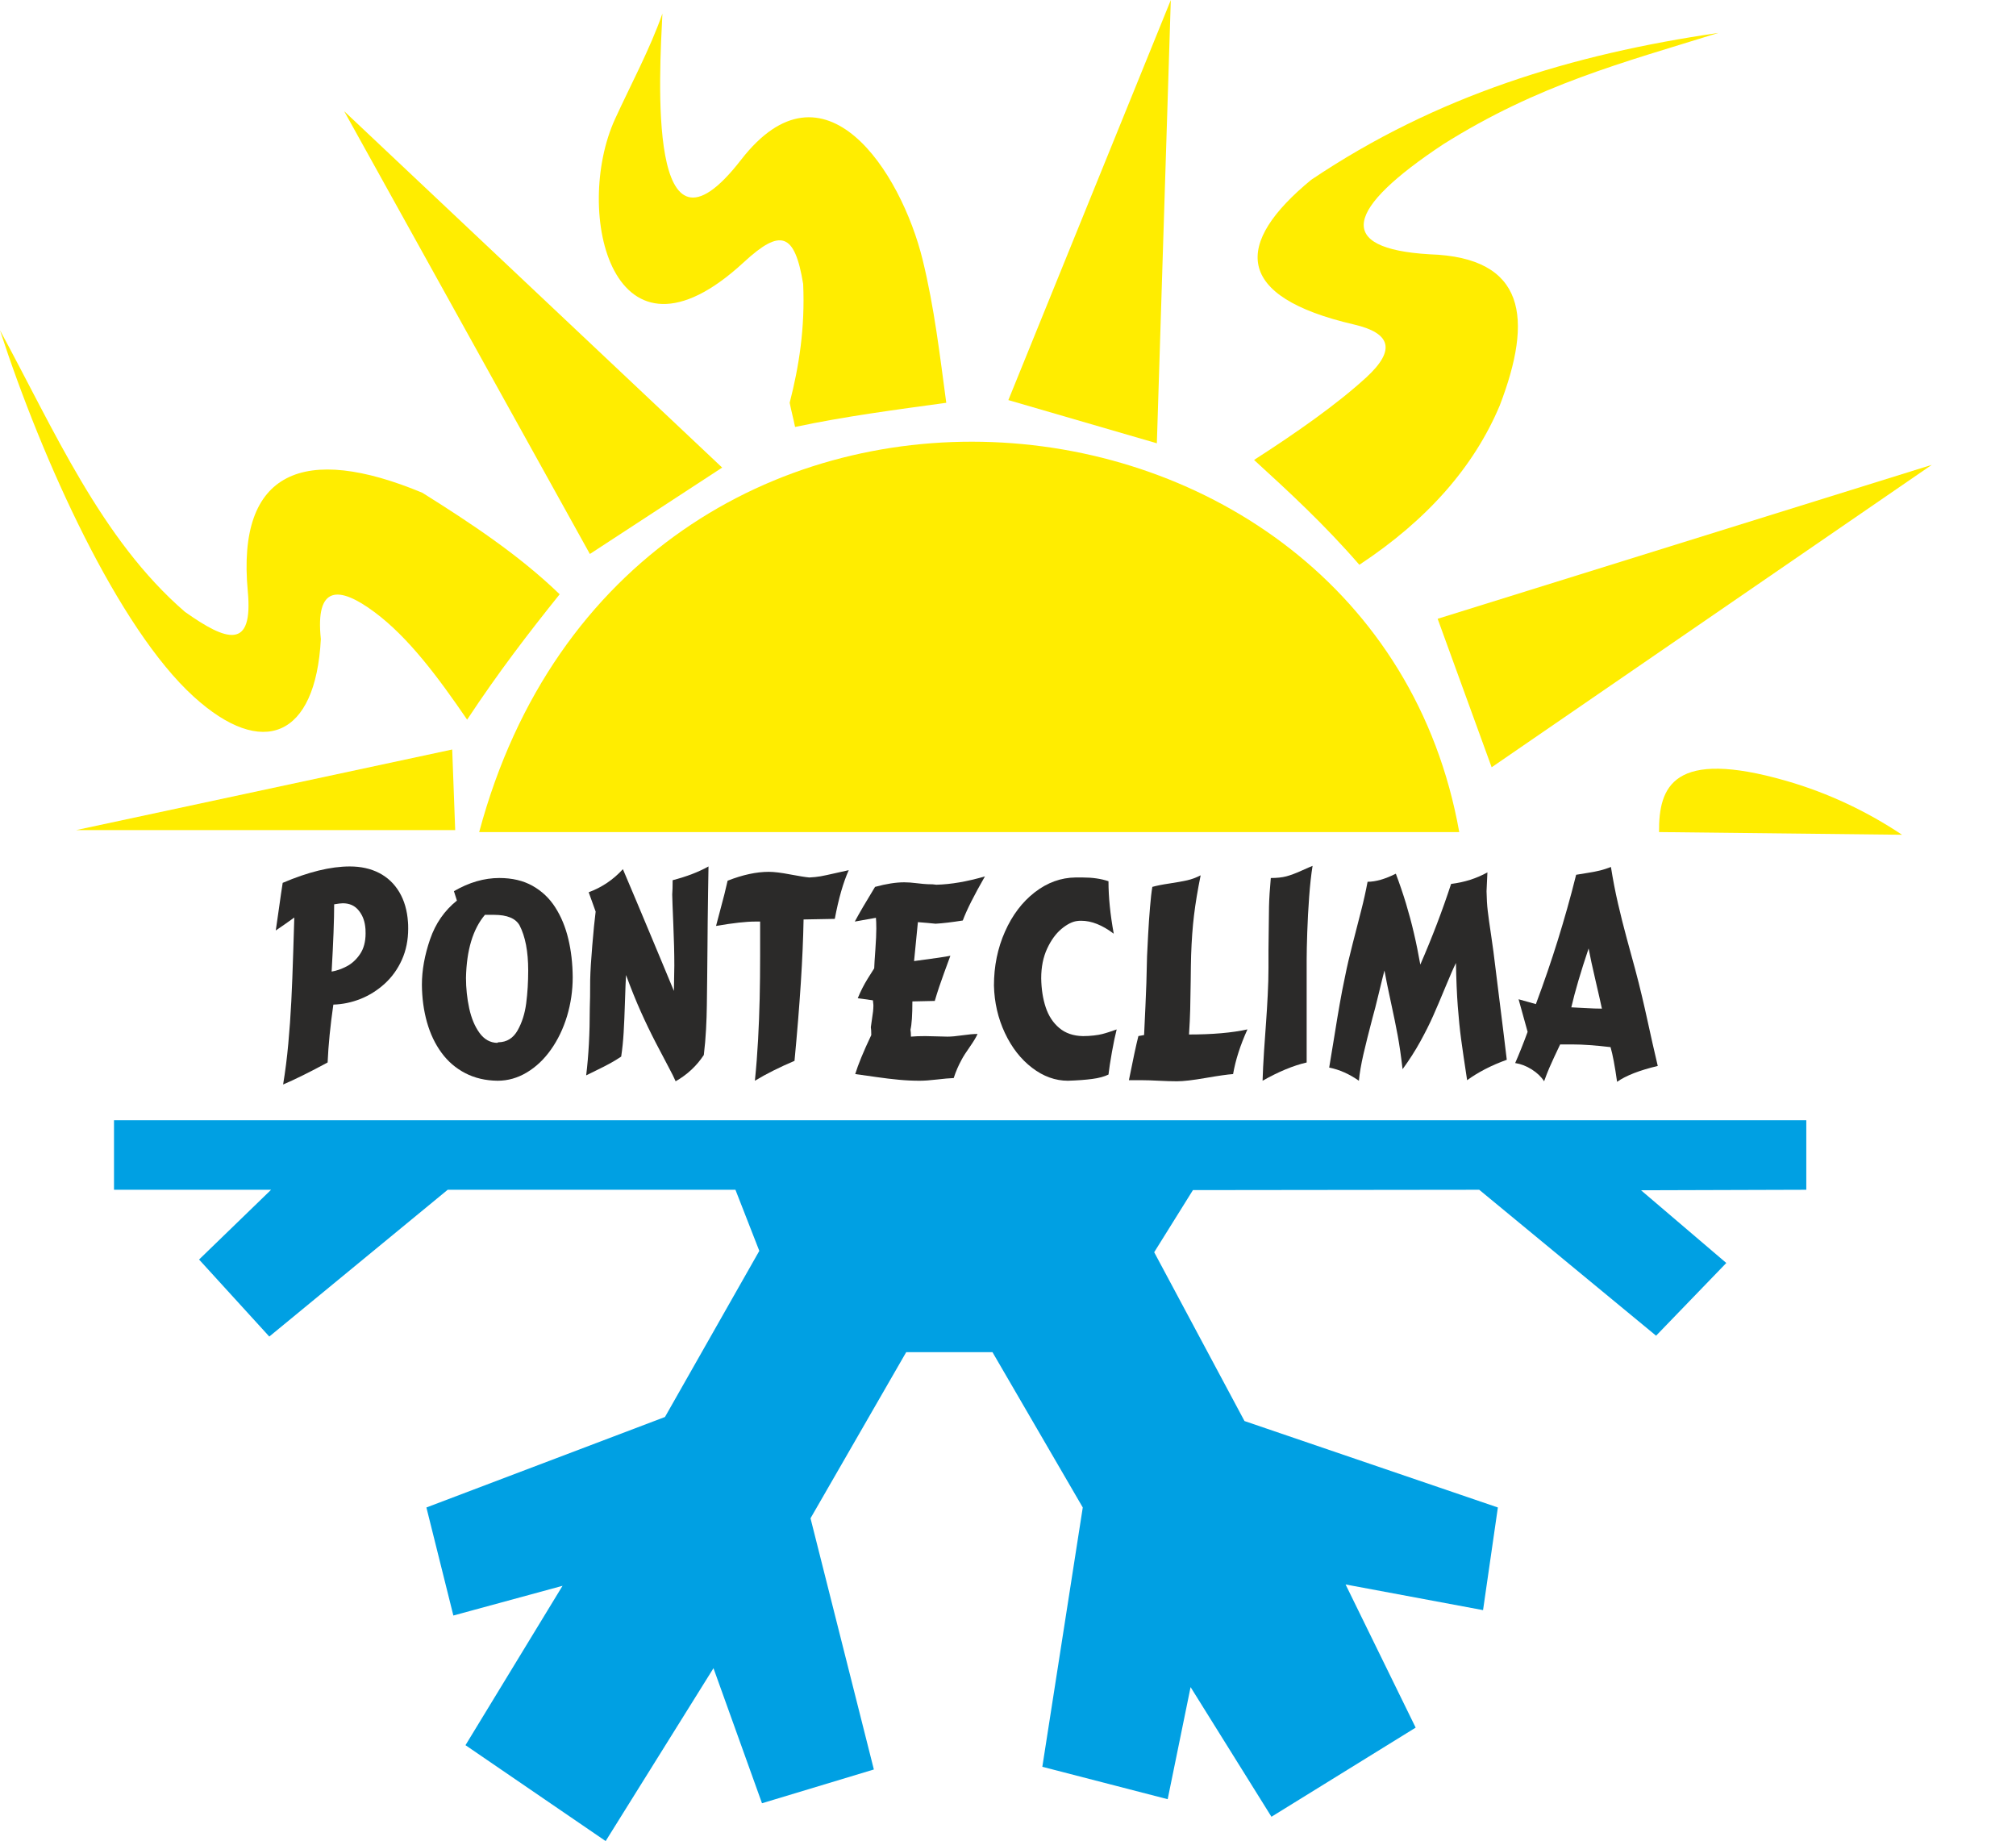 <?xml version="1.0" encoding="utf-8"?>
<!-- Generator: Adobe Illustrator 15.0.0, SVG Export Plug-In . SVG Version: 6.00 Build 0)  -->
<!DOCTYPE svg PUBLIC "-//W3C//DTD SVG 1.1//EN" "http://www.w3.org/Graphics/SVG/1.1/DTD/svg11.dtd">
<svg version="1.1" id="Layer_1" xmlns="http://www.w3.org/2000/svg" xmlns:xlink="http://www.w3.org/1999/xlink" x="0px" y="0px"
	 width="1199px" height="1095px" viewBox="0 0 1199 1095" enable-background="new 0 0 1199 1095" xml:space="preserve">
<g id="Capa_x0020_1">
	<g id="_2221810043264">
		<polygon fill="#FFED00" points="270.724,493.707 45.227,493.707 268.947,445.767 		"/>
		<path fill="#FFED00" d="M277.825,428.011c-17.328-25.363-34.914-48.934-55.042-63.92c-21.278-15.843-35.334-16.062-31.96,15.979
			c-3.06,58.612-34.709,71.422-75.6,34.274C70.339,373.578,25.152,273.825,0,196.45c31.962,58.758,60.087,124.385,109.988,167.441
			c24.935,17.648,40.665,22.836,37.383-12.23c-6.726-71.874,33.667-87.8,103.82-58.593c29.104,18.243,57.576,37.113,81.676,60.371
			C314.518,376.266,296.167,400.188,277.825,428.011z"/>
		<polygon fill="#FFED00" points="350.822,329.479 204.699,66.137 429.505,278.096 		"/>
		<path fill="#FFED00" d="M472.86,253.929c-1.068-5.349-2.138-9.015-3.212-14.372c5.57-21.613,9.188-44.529,8.029-70.653
			c-5.039-30.73-13.512-33.078-35.327-12.927c-77.922,71.985-101.828-30.027-76.534-85.26c9.335-20.38,20.727-41.476,28.14-62.635
			c-1.731,35.921-9.509,159.597,46.784,86.958c49.465-63.828,95.165,7.043,108.005,59.517c6.99,28.575,10.202,56.673,14.038,85.001
			C532.805,243.689,502.826,247.564,472.86,253.929z"/>
		<polygon fill="#FFED00" points="599.715,237.952 696.325,0.031 688.031,263.644 		"/>
		<path fill="#FFED00" d="M745.839,273.548c20.867,19.062,41.738,38.283,62.625,62.355c40.299-26.585,68.132-58.168,83.498-94.739
			c19.919-51.846,15.67-88.07-41.749-89.923c-56.847-3.37-49.764-27.058,8.154-65.437c56.729-35.659,106.917-48.553,163.661-66.235
			c-87.02,12.653-167.688,37.25-242.207,87.379c-45.865,37.748-46.23,69.435,25.43,86.043c21.857,5.063,25.165,15.042,7.361,31.447
			C795.104,240.502,770.817,257.498,745.839,273.548z"/>
		<polygon fill="#FFED00" points="855.03,368.019 887.145,456.336 1148.883,276.49 		"/>
		<path fill="#FFED00" d="M986.702,494.873c-0.202-27.105,8.376-49.761,75.47-30.51c25.563,7.332,48.83,18.604,69.049,32.115
			C1083.043,495.94,1034.871,495.405,986.702,494.873z"/>
		<path fill="#FFED00" d="M867.876,494.873c-51.624-289.534-494.587-328.977-582.889,0
			C479.286,494.873,673.583,494.873,867.876,494.873z"/>
		<polygon fill="#00A0E3" points="67.802,666.246 1074.28,666.246 1074.28,707.608 975.998,707.908 1026.702,751.155 
			984.945,794.404 879.759,707.608 709.489,707.807 686.447,744.755 740.154,845.161 890.847,896.566 882.033,957.612 
			800.271,942.352 841.955,1027.493 756.186,1080.51 708.091,1003.4 694.466,1070.066 619.917,1050.79 643.967,896.566 
			590.262,804.194 538.962,804.194 482.048,902.994 519.723,1052.396 453.192,1072.478 424.337,992.151 360.21,1094.969 
			276.846,1037.937 334.561,943.155 269.634,960.827 253.602,896.566 395.481,842.75 451.59,743.953 437.396,707.608 
			266.267,707.608 160.161,794.909 118.394,749.101 161.225,707.608 67.802,707.608 		"/>
		<path fill="#2B2A29" d="M194.853,631.892c-10.579,5.729-19.402,10.101-26.469,13.112c1.297-7.835,2.322-15.911,3.075-24.227
			c0.773-8.314,1.358-16.737,1.797-25.292c0.439-8.557,0.816-18.63,1.172-30.251c0.375-11.62,0.564-18.124,0.605-19.537
			c-3.68,2.666-7.358,5.226-11.019,7.704c0.355-2.213,0.984-6.531,1.861-12.901c0.877-6.369,1.631-11.513,2.258-15.431
			c15.241-6.503,28.539-9.754,39.891-9.754c6.584,0,12.398,1.278,17.437,3.863c5.017,2.586,9.032,6.37,12.021,11.382
			c2.969,5.01,4.704,10.953,5.164,17.857c0.084,0.825,0.125,2.104,0.125,3.837c0,6.823-1.253,13.006-3.764,18.604
			c-2.509,5.569-5.937,10.314-10.244,14.231c-4.329,3.919-9.116,6.931-14.384,9.035c-5.29,2.079-10.663,3.198-16.119,3.357
			C196.463,609.903,195.312,621.363,194.853,631.892z M197.236,577.842c2.864-0.454,5.833-1.493,8.927-3.093
			c3.115-1.626,5.77-4.052,7.965-7.303c2.196-3.251,3.303-7.356,3.303-12.314c0-1.917-0.082-3.411-0.272-4.477
			c-0.522-3.811-1.922-6.982-4.18-9.567c-2.258-2.586-5.289-3.865-9.095-3.865c-1.066,0-2.781,0.213-5.143,0.613
			C198.742,546.95,198.24,560.277,197.236,577.842z"/>
		<path id="_x31_" fill="#2B2A29" d="M277.139,581.519c0,6.211,0.649,12.287,1.924,18.204c1.297,5.916,3.346,10.794,6.147,14.632
			s6.313,5.783,10.495,5.891c0.188-0.16,0.355-0.24,0.481-0.294c0.146-0.026,0.251-0.054,0.292-0.054
			c4.954-0.105,8.74-2.451,11.353-7.063s4.327-9.994,5.122-16.151c0.795-6.156,1.192-12.659,1.192-19.482
			c0-11.275-1.715-20.229-5.144-26.866c-2.361-4.157-7.422-6.236-15.158-6.236h-5.436
			C281.237,552.602,277.494,565.074,277.139,581.519z M271.745,535.624l-1.777-5.598c8.99-5.224,17.98-7.835,26.992-7.835
			c7.631,0,14.237,1.545,19.777,4.663c5.541,3.118,10.057,7.384,13.527,12.847c3.492,5.464,6.063,11.701,7.736,18.736
			c1.693,7.037,2.549,14.633,2.613,22.761c0,7.942-1.129,15.672-3.367,23.134c-2.258,7.438-5.436,14.073-9.554,19.883
			c-4.098,5.811-8.885,10.342-14.363,13.62c-5.457,3.279-11.248,4.93-17.374,4.93c-7.171-0.079-13.59-1.571-19.234-4.503
			c-5.645-2.933-10.37-6.982-14.154-12.18c-3.805-5.171-6.67-11.222-8.635-18.151c-1.944-6.955-2.948-14.364-3.011-22.254
			c0-8.609,1.631-17.645,4.872-27.052C259.034,549.19,264.364,541.54,271.745,535.624z"/>
		<path id="_x32_" fill="#2B2A29" d="M354.26,542.18l-4.139-11.514c7.861-2.905,14.634-7.489,20.342-13.726
			c1.212,2.798,3.953,9.275,8.217,19.429c4.266,10.155,7.108,16.979,8.572,20.47c1.465,3.465,3.408,8.155,5.875,14.073
			c2.446,5.89,4.997,12.045,7.673,18.442c0-1.812,0.041-4.371,0.125-7.702c0.084-3.331,0.125-5.784,0.125-7.329
			c0-7.25-0.209-15.459-0.605-24.707c-0.397-9.222-0.606-15.111-0.648-17.67c0.167-1.92,0.251-4.745,0.251-8.449
			c8.322-2.159,15.43-4.878,21.325-8.182c-0.084,3.678-0.167,8.688-0.25,15.004c-0.105,6.316-0.167,12.233-0.23,17.698
			c-0.042,5.49-0.084,10.499-0.125,15.005c-0.021,4.505-0.083,10.367-0.167,17.537c-0.063,6.77-0.146,12.525-0.209,17.216
			c-0.063,4.693-0.209,9.49-0.481,14.393c-0.25,4.932-0.689,9.995-1.316,15.272c-4.286,6.529-9.889,11.728-16.768,15.645
			c-0.856-1.999-2.257-4.823-4.202-8.449c-1.944-3.624-4.454-8.423-7.547-14.364c-3.094-5.971-6.083-12.154-8.97-18.604
			c-2.885-6.449-5.812-13.699-8.78-21.775c-0.188,2.852-0.396,8.022-0.627,15.539c-0.23,7.542-0.502,13.752-0.794,18.684
			c-0.293,4.93-0.773,9.701-1.463,14.284c-1.924,1.307-4.057,2.612-6.356,3.892c-2.32,1.28-5.247,2.771-8.823,4.504
			c-3.574,1.732-5.456,2.666-5.645,2.771c1.443-11.619,2.154-24.946,2.154-39.978c0.146-3.519,0.229-9.115,0.229-16.791
			c0.126-5.356,0.544-12.206,1.255-20.549C352.944,553.907,353.612,547.218,354.26,542.18z"/>
		<path id="_x33_" fill="#2B2A29" d="M496.487,546.497l-18.566,0.348c-0.397,22.413-2.195,50.452-5.394,84.086
			c-9.073,3.865-16.935,7.811-23.563,11.834c0.837-8.234,1.463-16.391,1.903-24.493c0.439-8.102,0.752-16.23,0.939-24.333
			c0.19-8.129,0.273-16.737,0.273-25.852v-19.99h-3.116c-5.206,0-12.899,0.854-23.102,2.585c0.355-1.411,1.107-4.264,2.258-8.528
			c1.149-4.264,2.049-7.755,2.739-10.42c0.668-2.692,1.295-5.331,1.881-7.942c8.991-3.519,17.144-5.277,24.482-5.277
			c3.094,0,7.338,0.505,12.711,1.545c5.373,1.012,9.158,1.625,11.395,1.813c2.383-0.106,4.6-0.347,6.647-0.692
			c2.03-0.373,5.124-1.014,9.263-1.974c4.139-0.932,6.649-1.491,7.548-1.679C501.525,524.775,498.746,534.424,496.487,546.497z"/>
		<path id="_x34_" fill="#2B2A29" d="M520.944,545.858l-12.565,2.238c2.53-4.744,6.544-11.62,12.042-20.628
			c6.628-1.813,12.419-2.719,17.333-2.719c2.112,0,4.599,0.159,7.463,0.532c2.886,0.346,4.997,0.533,6.314,0.587
			c2.426,0,4.224,0.106,5.395,0.318c8.613-0.212,18.231-1.863,28.852-4.956c-6.544,11.407-10.934,20.149-13.171,26.227
			c-6.501,1.039-11.896,1.679-16.161,1.919c-3.324-0.346-6.837-0.641-10.538-0.934l-2.278,23.161
			c11.958-1.573,19.151-2.64,21.597-3.172c-1.422,3.892-2.677,7.303-3.743,10.208c-1.045,2.905-2.028,5.65-2.885,8.208
			c-0.877,2.586-1.756,5.384-2.655,8.45l-13.318,0.292c0,8.103-0.376,13.699-1.128,16.792c0.167,1.092,0.271,2.451,0.271,4.157
			c2.237-0.213,5.081-0.32,8.509-0.32c1.777,0,4.036,0.054,6.795,0.159c2.759,0.108,4.892,0.161,6.376,0.161
			c2.322,0,5.311-0.267,8.97-0.801c3.658-0.532,6.648-0.8,8.969-0.8c-0.794,1.866-2.342,4.426-4.621,7.703
			c-2.299,3.252-3.93,5.811-4.892,7.677c-1.882,3.411-3.429,7.01-4.663,10.848c-2.634,0.106-5.979,0.399-10.036,0.879
			c-4.035,0.479-7.463,0.719-10.265,0.719c-4.036,0-8.153-0.186-12.335-0.586c-4.203-0.399-8.573-0.905-13.13-1.573
			c-4.557-0.639-8.844-1.252-12.815-1.812c1.756-5.73,4.934-13.459,9.554-23.188c0-2.238-0.104-3.812-0.272-4.664
			c0.125-0.905,0.334-2.373,0.627-4.397c0.314-1.999,0.545-3.65,0.691-4.93c0.125-1.279,0.209-2.426,0.209-3.465
			c0-0.561-0.042-1.147-0.146-1.787c-0.083-0.639-0.127-1.118-0.127-1.412l-9.03-1.253c0.898-2.211,1.838-4.264,2.801-6.13
			c0.961-1.892,2.028-3.757,3.199-5.65c1.191-1.892,2.446-3.891,3.784-5.997c0.063-2.078,0.292-5.781,0.689-11.113
			c0.375-5.303,0.564-9.488,0.564-12.553C521.174,549.271,521.09,547.138,520.944,545.858z"/>
		<path id="_x35_" fill="#2B2A29" d="M640.55,547.776c-2.78,0.347-5.854,1.894-9.198,4.639c-3.326,2.771-6.19,6.663-8.553,11.728
			c-2.362,5.063-3.554,10.979-3.554,17.723c0.104,6.423,1.004,12.181,2.697,17.271c1.694,5.091,4.391,9.194,8.091,12.286
			c3.68,3.092,8.362,4.692,14.05,4.798c2.278,0,4.433-0.133,6.481-0.372c2.028-0.241,3.637-0.508,4.851-0.827
			c1.19-0.293,2.57-0.693,4.098-1.198c1.525-0.508,3.073-1.039,4.62-1.573c-0.857,3.278-1.798,7.756-2.823,13.459
			c-1.002,5.704-1.691,10.154-2.047,13.379c-2.51,1.227-5.729,2.106-9.681,2.612c-3.951,0.533-8.761,0.88-14.427,1.065
			c-7.505,0-14.613-2.558-21.305-7.675c-6.71-5.117-12.104-12.021-16.203-20.735c-4.076-8.716-6.251-18.097-6.501-28.198
			c0-11.515,2.174-22.201,6.544-32.036c4.349-9.835,10.265-17.644,17.708-23.426c7.465-5.785,15.555-8.716,24.294-8.823h4.14
			c5.896,0,11.04,0.746,15.431,2.238c0,9.409,1.045,19.803,3.135,31.21c-6.815-5.144-13.255-7.702-19.317-7.702
			C641.991,547.617,641.155,547.67,640.55,547.776z"/>
		<path id="_x36_" fill="#2B2A29" d="M685.35,527.469c2.467-0.693,5.875-1.387,10.224-2.025c4.348-0.668,7.861-1.28,10.537-1.894
			s5.33-1.599,7.965-2.958c-1.777,8.769-3.094,16.711-3.951,23.827c-0.857,7.089-1.422,14.979-1.715,23.64
			c-0.104,3.465-0.188,8.583-0.25,15.326c-0.084,6.742-0.168,12.34-0.293,16.791c-0.104,4.424-0.356,9.461-0.711,15.084
			c13.987,0,25.569-1.012,34.748-3.038c-4.266,9.408-7.088,18.258-8.531,26.572c-3.365,0.24-8.801,1.013-16.327,2.32
			c-7.527,1.304-13.193,1.971-17.039,1.971c-3.116,0-6.712-0.106-10.81-0.32c-4.077-0.213-7.339-0.318-9.763-0.318h-8.03
			c2.467-12.367,4.328-21.109,5.646-26.253l3.387-0.613c0.293-6.396,0.564-12.1,0.796-17.11c0.229-4.983,0.417-9.621,0.563-13.912
			s0.271-9.568,0.397-15.832c0.104-2.691,0.313-6.983,0.647-12.845c0.315-5.838,0.689-11.328,1.13-16.42
			C684.388,534.371,684.848,530.373,685.35,527.469z"/>
		<path id="_x37_" fill="#2B2A29" d="M755.801,522.191c3.638,0,6.712-0.32,9.221-0.987c2.509-0.665,5.541-1.785,9.053-3.384
			c3.534-1.573,5.707-2.532,6.565-2.853c-0.837,5.197-1.506,11.328-2.028,18.443c-0.522,7.089-0.899,14.099-1.128,21.002
			c-0.231,6.903-0.356,12.313-0.356,16.231v61.273c-7.861,1.787-16.601,5.411-26.219,10.847c0.146-5.01,0.441-10.9,0.879-17.75
			c0.461-6.822,0.857-12.58,1.213-17.218c0.334-4.637,0.668-9.914,0.963-15.857c0.313-5.916,0.459-11.354,0.459-16.338v-10.527
			c0.104-12.526,0.209-21.162,0.313-25.879C754.84,534.478,755.195,528.801,755.801,522.191z"/>
		<path id="_x38_" fill="#2B2A29" d="M808.19,642.765c-5.645-3.971-11.541-6.608-17.666-7.835
			c0.898-5.277,1.945-11.567,3.115-18.896c1.171-7.355,2.216-13.673,3.156-18.977c0.92-5.276,2.008-10.9,3.263-16.79
			c1.065-5.41,2.57-11.808,4.474-19.19c1.882-7.356,3.574-13.913,5.039-19.642c1.483-5.757,2.738-11.408,3.783-17.005
			c4.809,0,10.412-1.599,16.81-4.798c2.237,5.944,4.244,11.834,6.021,17.671c1.755,5.837,3.345,11.729,4.725,17.696
			c1.402,5.943,2.656,12.181,3.805,18.685c7.004-16.072,13.109-32.063,18.314-47.976c7.987-0.985,15.179-3.277,21.598-6.875
			c-0.125,2.053-0.209,4.131-0.293,6.183c-0.063,2.053-0.146,3.731-0.229,5.037c0.082,4.478,0.313,8.343,0.709,11.647
			c0.377,3.278,1.066,8.262,2.07,14.899c0.982,6.662,1.778,12.552,2.363,17.724c0.711,5.623,1.357,10.9,1.966,15.857
			c0.605,4.931,1.107,8.982,1.504,12.101c0.397,3.145,0.857,6.876,1.4,11.246c0.523,4.345,1.213,9.942,2.029,16.765
			c-9.2,3.333-17.061,7.383-23.584,12.154c-1.61-10.555-2.822-18.71-3.597-24.548c-0.773-5.811-1.42-12.285-1.964-19.455
			c-0.544-7.143-0.899-15.726-1.088-25.72c-1.399,2.798-3.491,7.597-6.292,14.364c-2.782,6.771-5.207,12.447-7.255,17.059
			c-2.028,4.611-4.6,9.729-7.674,15.325c-3.095,5.597-6.607,11.088-10.516,16.417c-0.92-7.862-1.883-14.498-2.885-19.908
			c-1.005-5.411-2.342-12.047-4.058-19.883c-1.714-7.862-2.988-14.152-3.846-18.896c-0.67,2.504-1.777,6.982-3.325,13.432
			c-1.547,6.451-2.822,11.462-3.848,15.033c-2.152,8.209-3.93,15.324-5.33,21.349C809.509,633.037,808.61,638.288,808.19,642.765z"
			/>
		<path id="_x39_" fill="#2B2A29" d="M918.346,643.085c-1.693-2.666-4.118-4.984-7.296-7.009c-3.178-2.025-6.482-3.306-9.91-3.839
			c2.404-5.463,4.871-11.646,7.4-18.549l-5.374-19.378l10.288,2.88c2.55-6.85,4.892-13.353,7.004-19.563
			c2.133-6.21,4.118-12.313,5.979-18.284c1.861-5.97,3.723-12.26,5.604-18.896c1.88-6.609,3.658-13.352,5.352-20.175
			c2.32-0.373,4.809-0.801,7.464-1.227c2.654-0.427,4.955-0.88,6.878-1.359c1.945-0.479,4.056-1.173,6.355-2.053
			c1.192,7.516,2.592,14.793,4.224,21.829c1.631,7.036,3.345,13.886,5.164,20.574c1.84,6.69,3.513,12.847,5.039,18.497
			c1.505,5.625,2.823,10.848,3.951,15.672c1.149,4.824,2.237,9.596,3.261,14.313c1.047,4.717,2.07,9.329,3.074,13.887
			c1.004,4.529,2.049,9.061,3.136,13.564c-10.852,2.586-18.921,5.73-24.189,9.436c-1.317-9.382-2.613-16.258-3.89-20.629
			c-9.011-1.066-16.453-1.6-22.328-1.6h-7.651c-1.381,2.905-2.551,5.411-3.534,7.49c-0.982,2.078-1.943,4.236-2.906,6.45
			C920.479,637.329,919.453,639.993,918.346,643.085z M944.814,564.088c-4.684,13.939-8.111,25.587-10.287,35.021
			c0.816,0.026,3.43,0.159,7.841,0.399c4.412,0.267,7.861,0.373,10.35,0.373c-0.628-3.038-1.903-8.608-3.785-16.711
			C947.03,575.042,945.671,568.7,944.814,564.088z"/>
	</g>
</g>
</svg>
